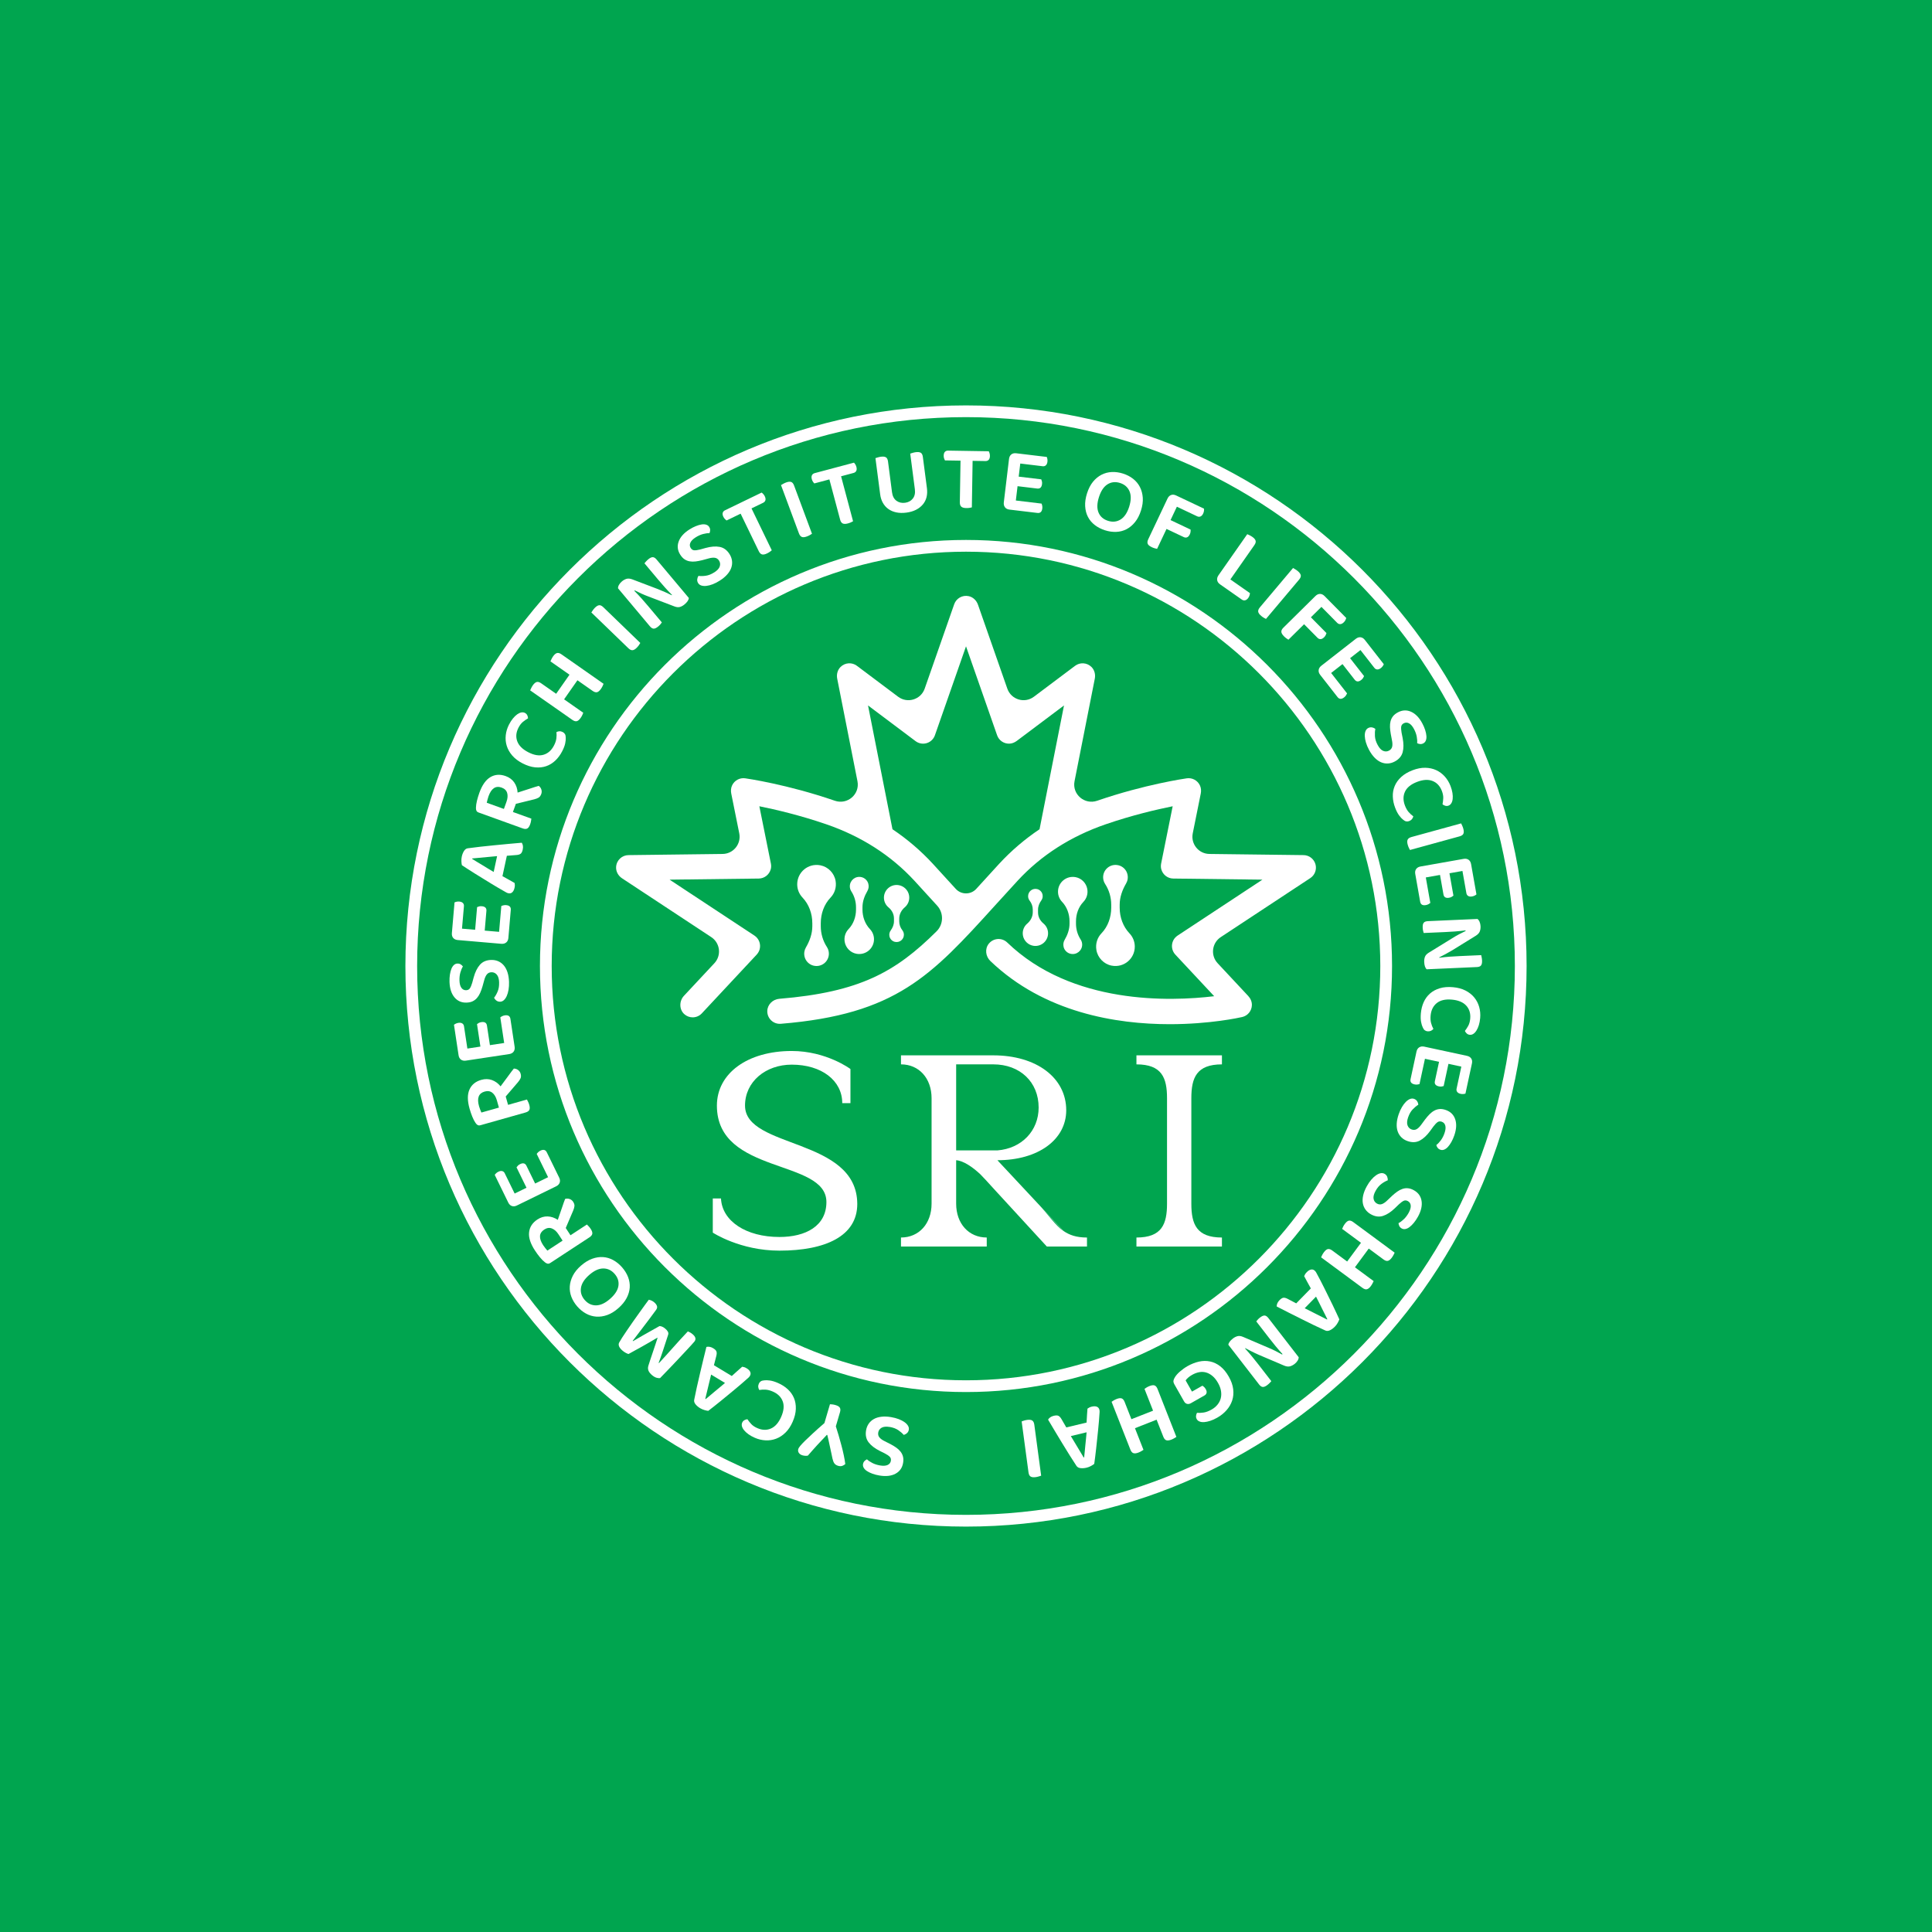 <?xml version="1.0" encoding="UTF-8"?>
<svg id="_图层_1" data-name="图层_1" xmlns="http://www.w3.org/2000/svg" version="1.1" viewBox="0 0 2000 2000">
  <!-- Generator: Adobe Illustrator 29.8.2, SVG Export Plug-In . SVG Version: 2.1.1 Build 3)  -->
  <defs>
    <style>
      .st0 {
        fill: #00a54f;
      }

      .st1 {
        fill: #fff;
      }
    </style>
  </defs>
  <rect class="st0" y="0" width="2000" height="2000"/>
  <g>
    <g>
      <path class="st1" d="M921.09,1477.21c-3.69-.61-6.53-.36-8.48.78-1.95,1.14-3.11,2.8-3.47,4.96-.32,1.95.08,3.63,1.23,5.05,1.16,1.41,3.01,2.74,5.56,3.98l5.78,2.92c2.29,1.19,4.34,2.43,6.13,3.71,1.8,1.27,3.28,2.68,4.46,4.21,1.18,1.52,2.02,3.23,2.48,5.1.48,1.87.51,4.02.1,6.44-.85,5.12-3.47,8.86-7.86,11.22-4.38,2.37-9.93,2.98-16.64,1.86-2.64-.44-5.06-1.06-7.26-1.87-2.19-.8-4.05-1.7-5.57-2.68-1.51-.99-2.64-2.1-3.39-3.34-.73-1.24-1-2.52-.78-3.84.21-1.27.7-2.31,1.46-3.13.76-.83,1.64-1.45,2.64-1.88,1.36,1.31,3.21,2.57,5.56,3.78,2.35,1.2,5.02,2.06,8.03,2.57,3.28.54,5.87.38,7.78-.5,1.91-.87,3.03-2.31,3.36-4.32.28-1.7-.08-3.07-1.1-4.13-1.02-1.06-2.72-2.24-5.12-3.5l-5.18-2.58c-5.21-2.61-9.09-5.59-11.65-8.95-2.56-3.36-3.44-7.47-2.62-12.33.43-2.59,1.33-4.88,2.7-6.88,1.37-2,3.14-3.61,5.34-4.85,2.18-1.23,4.79-2.04,7.81-2.39,3.02-.37,6.37-.24,10.07.39,2.91.49,5.55,1.18,7.91,2.09,2.37.92,4.37,1.95,6,3.13,1.62,1.16,2.82,2.41,3.6,3.73.79,1.33,1.06,2.68.83,4.05-.25,1.48-.88,2.67-1.91,3.58-1.02.92-2.15,1.51-3.39,1.8-1.36-1.64-3.23-3.26-5.61-4.89-2.39-1.62-5.33-2.72-8.81-3.31Z"/>
      <path class="st1" d="M826.42,1499.87c.19-.67.86-1.7,2-3.1,1.14-1.39,2.8-3.16,4.99-5.31,2.2-2.15,4.94-4.74,8.24-7.79,3.29-3.04,7.22-6.55,11.79-10.51l5.73-19.49c.56,0,1.37.06,2.42.17,1.05.11,2.15.33,3.28.67,2.36.69,3.88,1.61,4.54,2.76.67,1.15.72,2.69.15,4.64l-4.31,14.64c.95,2.84,1.93,5.99,2.92,9.43,1,3.45,1.96,6.91,2.89,10.4.94,3.47,1.74,6.88,2.44,10.21.7,3.33,1.21,6.33,1.54,8.99-.79.77-1.81,1.39-3.06,1.86-1.25.47-2.7.46-4.35-.03-1.74-.51-3.03-1.34-3.87-2.48-.84-1.14-1.51-2.84-2.02-5.12-.2-1.01-.55-2.67-1.04-4.99-.5-2.32-1.02-4.77-1.58-7.32-.55-2.57-1.08-5-1.58-7.29s-.87-3.87-1.13-4.72l-.46-.14c-1.8,1.93-3.52,3.76-5.18,5.51-1.65,1.74-3.28,3.47-4.87,5.18-1.6,1.71-3.16,3.46-4.73,5.26-1.56,1.8-3.18,3.65-4.86,5.56-.89.18-1.84.24-2.85.17-1.01-.07-1.95-.24-2.82-.5-1.64-.49-2.88-1.32-3.69-2.51-.83-1.19-1-2.58-.53-4.17Z"/>
      <path class="st1" d="M768.29,1472.77c.51-1.17,1.29-2.05,2.33-2.62,1.04-.57,2.06-.89,3.09-.97,1.1,1.64,2.41,3.29,3.93,4.95,1.52,1.66,3.67,3.09,6.41,4.28,5.01,2.18,9.7,2.3,14.08.36,4.38-1.94,7.91-5.99,10.58-12.12,2.71-6.23,3.23-11.59,1.52-16.07-1.7-4.47-5.12-7.84-10.28-10.07-2.7-1.18-5.2-1.83-7.51-1.96-2.31-.13-4.45,0-6.42.36-.6-.91-.96-1.93-1.08-3.05-.12-1.14.08-2.29.6-3.47.45-1.04,1.1-1.84,1.97-2.43.87-.58,2.05-.93,3.56-1.03,1.5-.23,3.47-.17,5.89.16,2.42.33,5.23,1.18,8.42,2.58,3.87,1.69,7.23,3.83,10.07,6.44,2.83,2.6,4.97,5.61,6.41,9.01,1.44,3.39,2.1,7.17,1.98,11.33-.11,4.15-1.21,8.61-3.28,13.37-1.99,4.57-4.46,8.29-7.42,11.17-2.94,2.9-6.16,5-9.63,6.32-3.47,1.33-7.1,1.9-10.91,1.73-3.8-.17-7.55-1.05-11.23-2.66-2.5-1.09-4.69-2.31-6.56-3.65s-3.37-2.71-4.51-4.12c-1.15-1.4-1.89-2.78-2.24-4.13-.34-1.35-.27-2.59.22-3.71Z"/>
      <path class="st1" d="M739.06,1413.29l18.5,11.15c1.84-1.71,3.77-3.45,5.78-5.23s3.68-3.25,5-4.39c.69.1,1.38.26,2.1.47s1.56.61,2.52,1.19c1.83,1.1,3.05,2.34,3.67,3.71.61,1.37.5,2.74-.32,4.12-.41.69-.9,1.28-1.46,1.79-.56.51-1.22,1.09-1.99,1.75-1.4,1.28-3.13,2.8-5.17,4.53-2.04,1.74-4.27,3.62-6.67,5.64-2.4,2.02-4.92,4.1-7.55,6.23-2.62,2.13-5.16,4.21-7.6,6.24-2.45,2.03-4.77,3.89-6.99,5.59-2.21,1.7-4.09,3.17-5.66,4.41-.91-.05-2.19-.3-3.85-.77-1.65-.47-3.19-1.13-4.61-1.98-1.93-1.16-3.51-2.5-4.75-4.03-1.24-1.52-1.7-3.07-1.38-4.63.72-3.69,1.6-7.89,2.63-12.61,1.03-4.72,2.15-9.58,3.35-14.58,1.19-5,2.37-9.89,3.49-14.68,1.14-4.79,2.19-9.07,3.16-12.86.91-.27,1.96-.31,3.18-.14,1.21.17,2.48.65,3.8,1.45,1.93,1.16,3.07,2.32,3.44,3.47.37,1.16.32,2.63-.13,4.42l-2.5,9.74ZM730.5,1448.35c1.34-1.07,2.81-2.29,4.4-3.64,1.6-1.35,3.27-2.76,5.03-4.24,1.76-1.47,3.54-2.94,5.34-4.42,1.8-1.49,3.55-2.96,5.24-4.43l-14.37-8.66-6.05,25.13.41.26Z"/>
      <path class="st1" d="M682.7,1372.75c.83,0,1.75.2,2.73.6.99.4,2.02,1.05,3.09,1.94,1.27,1.05,2.21,2.11,2.81,3.16.59,1.05.71,2.12.35,3.22-2.18,6.74-4.05,12.47-5.62,17.2-1.55,4.72-2.96,8.68-4.23,11.88l.37.3c2.94-3.2,5.61-6.12,8.03-8.78,2.41-2.66,4.76-5.27,7.02-7.84,2.27-2.57,4.6-5.15,6.99-7.77,2.37-2.61,4.99-5.42,7.83-8.42.62.24,1.38.61,2.24,1.07s1.72,1.06,2.59,1.79c3.3,2.73,3.91,5.34,1.86,7.8-.64.79-1.71,1.98-3.17,3.58-1.47,1.6-3.17,3.44-5.11,5.52s-4.08,4.37-6.44,6.88c-2.35,2.49-4.71,5.01-7.09,7.53-2.37,2.52-4.73,4.99-7.1,7.41-2.36,2.43-4.54,4.68-6.55,6.77-.78.18-1.92.09-3.42-.28-1.49-.38-3.09-1.27-4.78-2.67-1.85-1.54-3.12-3.1-3.78-4.69-.66-1.6-.7-3.33-.11-5.21.64-2.12,1.37-4.36,2.17-6.76.8-2.39,1.64-4.87,2.5-7.42.86-2.56,1.71-5.06,2.52-7.51.83-2.45,1.59-4.78,2.29-6.97l-.3-.26c-5.51,3.28-10.91,6.41-16.18,9.37-5.28,2.96-9.8,5.45-13.57,7.47-.82-.19-1.77-.59-2.87-1.19-1.11-.6-2.15-1.31-3.14-2.13-1.82-1.5-3.04-2.98-3.69-4.42-.64-1.45-.64-2.81,0-4.08.58-1.12,1.6-2.81,3.06-5.08,1.46-2.26,3.15-4.8,5.08-7.62,1.93-2.82,4-5.82,6.21-8.99,2.22-3.17,4.37-6.2,6.46-9.09,2.08-2.89,4-5.55,5.73-7.97,1.73-2.43,3.11-4.29,4.13-5.6.97.17,1.9.46,2.79.85.9.39,1.85,1.02,2.89,1.87,1.27,1.06,2.18,2.25,2.72,3.57s.26,2.73-.86,4.24c-2.39,3.3-4.76,6.5-7.1,9.61-2.33,3.11-4.55,6.03-6.66,8.77-2.1,2.74-4.04,5.29-5.82,7.64s-3.31,4.35-4.6,5.99l.37.31c2.7-1.66,6.22-3.7,10.58-6.14,4.35-2.44,9.95-5.59,16.78-9.45Z"/>
      <path class="st1" d="M601.45,1310.19c3.79-3.32,7.62-5.68,11.5-7.1s7.66-2,11.33-1.76c3.66.24,7.17,1.28,10.51,3.11,3.36,1.83,6.41,4.32,9.16,7.46,2.75,3.14,4.82,6.5,6.22,10.08,1.39,3.58,1.97,7.2,1.73,10.86-.25,3.67-1.33,7.32-3.25,10.96-1.93,3.65-4.79,7.13-8.57,10.45-3.78,3.32-7.59,5.67-11.44,7.04-3.85,1.38-7.63,1.94-11.35,1.68-3.72-.27-7.24-1.3-10.58-3.12-3.33-1.81-6.35-4.26-9.08-7.36-2.71-3.1-4.75-6.43-6.11-9.96-1.36-3.54-1.92-7.16-1.68-10.86.25-3.7,1.29-7.38,3.14-11.03,1.85-3.66,4.68-7.14,8.45-10.46ZM609.92,1319.85c-5.03,4.41-7.87,8.9-8.53,13.47-.66,4.57.65,8.72,3.93,12.46,3.28,3.75,7.21,5.59,11.78,5.53,4.57-.06,9.4-2.31,14.47-6.76,5.07-4.45,7.94-8.93,8.62-13.43.68-4.51-.64-8.65-3.96-12.44-3.28-3.74-7.22-5.59-11.82-5.56s-9.42,2.28-14.49,6.73Z"/>
      <path class="st1" d="M607.57,1267.61c.41.44.99,1.03,1.74,1.79.75.75,1.47,1.65,2.14,2.68,1.36,2.06,1.92,3.76,1.7,5.08-.21,1.33-1.22,2.58-3.01,3.75l-40.43,26.48c-1.04.68-1.99.93-2.88.73-.89-.18-1.82-.66-2.78-1.45-1.7-1.32-3.43-3.06-5.2-5.23-1.77-2.17-3.48-4.51-5.12-7.01-4.63-7.08-6.64-13.35-6.02-18.8.61-5.45,3.5-9.87,8.64-13.25,3.4-2.23,6.93-3.27,10.57-3.14,3.65.15,7.15,1.32,10.51,3.53,1.57-4.35,3.01-8.53,4.33-12.52,1.32-4,2.4-7.05,3.27-9.15,1.68-.47,3.26-.41,4.75.15,1.49.56,2.66,1.49,3.51,2.79,1.08,1.66,1.54,3.19,1.37,4.58s-.61,2.92-1.31,4.59l-7.69,18,4.92,7.52,17-11.13ZM578.09,1277.7c-1.99-3.04-4.27-5.05-6.83-6.03-2.56-.98-5.21-.58-7.94,1.22-5.42,3.55-5.75,8.95-1,16.2.71,1.07,1.43,2.07,2.19,2.98.76.92,1.46,1.77,2.11,2.56l15.78-10.34-4.31-6.58Z"/>
      <path class="st1" d="M579.37,1224.31c-.59,1.6-1.8,2.84-3.62,3.74l-40.68,19.88c-1.83.9-3.55,1.08-5.14.55-1.6-.53-2.86-1.73-3.78-3.61l-14-28.63c.34-.53.83-1.09,1.45-1.7.63-.61,1.4-1.14,2.32-1.58,1.49-.73,2.81-.94,3.97-.65,1.16.3,2.04,1.05,2.62,2.26l10.26,20.98,12.27-6-10.33-21.13c.34-.52.81-1.09,1.39-1.71.6-.61,1.35-1.15,2.26-1.6,3.13-1.53,5.34-.96,6.63,1.68l8.99,18.39,13.41-6.55-11.78-24.09c.34-.52.83-1.11,1.48-1.75s1.41-1.18,2.33-1.63c3.13-1.52,5.34-.94,6.66,1.75l12.8,26.18c.92,1.88,1.08,3.61.5,5.22Z"/>
      <path class="st1" d="M545.49,1138.22c.27.54.64,1.28,1.13,2.23.5.94.91,2.01,1.24,3.2.67,2.37.71,4.15.09,5.35-.61,1.2-1.93,2.09-4,2.67l-46.51,13.14c-1.19.34-2.18.28-2.97-.17-.79-.44-1.53-1.17-2.21-2.21-1.22-1.77-2.36-3.95-3.39-6.55-1.04-2.59-1.97-5.34-2.79-8.22-2.29-8.14-2.33-14.72-.11-19.75,2.23-5.01,6.31-8.37,12.23-10.04,3.91-1.11,7.59-1.05,11.02.18,3.44,1.23,6.43,3.4,8.97,6.52,2.81-3.69,5.43-7.23,7.88-10.65,2.46-3.42,4.41-6,5.87-7.75,1.74.06,3.24.59,4.48,1.57,1.26.98,2.09,2.22,2.51,3.71.54,1.91.51,3.5-.07,4.78-.58,1.28-1.46,2.61-2.62,4l-12.74,14.86,2.45,8.65,19.54-5.52ZM514.34,1139.01c-.99-3.5-2.56-6.11-4.7-7.81-2.15-1.7-4.79-2.11-7.94-1.22-6.23,1.76-8.17,6.81-5.81,15.16.35,1.23.74,2.4,1.19,3.49.45,1.1.86,2.13,1.25,3.07l18.16-5.12-2.15-7.57Z"/>
      <path class="st1" d="M531.65,1088.71c-1.05,1.35-2.57,2.17-4.58,2.48l-44.77,6.77c-2.02.3-3.7-.04-5.07-1.02-1.37-.99-2.21-2.51-2.52-4.57l-4.77-31.52c.49-.4,1.12-.8,1.9-1.18s1.67-.66,2.68-.82c1.64-.25,2.97-.06,3.99.58s1.62,1.61,1.82,2.93l3.49,23.1,13.49-2.04-3.52-23.27c.49-.39,1.1-.8,1.85-1.21.75-.41,1.62-.7,2.63-.84,3.44-.52,5.38.67,5.82,3.58l3.06,20.24,14.77-2.23-4.02-26.52c.49-.39,1.13-.81,1.93-1.22.81-.42,1.71-.71,2.71-.86,3.45-.52,5.39.71,5.84,3.67l4.35,28.82c.31,2.06-.06,3.77-1.09,5.12Z"/>
      <path class="st1" d="M516.7,1017.07c-.12-3.75-.94-6.47-2.43-8.16-1.5-1.7-3.35-2.51-5.54-2.44-1.98.06-3.56.8-4.71,2.2-1.16,1.4-2.1,3.47-2.81,6.23l-1.73,6.24c-.72,2.48-1.54,4.73-2.44,6.74-.9,2.02-1.98,3.75-3.25,5.21-1.27,1.46-2.77,2.6-4.51,3.44-1.74.83-3.84,1.28-6.31,1.37-5.19.17-9.37-1.68-12.55-5.51-3.17-3.83-4.87-9.15-5.08-15.94-.08-2.68.05-5.17.4-7.49.36-2.31.87-4.31,1.54-6,.67-1.68,1.54-3.01,2.6-3.98,1.06-.96,2.27-1.48,3.6-1.51,1.29-.05,2.41.23,3.36.82.95.59,1.74,1.32,2.36,2.21-1.02,1.59-1.89,3.65-2.61,6.19-.72,2.55-1.04,5.34-.94,8.39.1,3.32.77,5.83,2,7.53,1.24,1.71,2.87,2.52,4.9,2.46,1.71-.06,2.99-.68,3.83-1.89.84-1.2,1.66-3.11,2.43-5.7l1.51-5.59c1.54-5.61,3.7-10.01,6.49-13.17,2.8-3.17,6.65-4.83,11.57-4.99,2.62-.08,5.05.35,7.27,1.29,2.23.95,4.16,2.37,5.8,4.27,1.64,1.91,2.93,4.3,3.89,7.2.94,2.89,1.48,6.21,1.6,9.95.09,2.94-.07,5.67-.5,8.17s-1.05,4.67-1.88,6.49c-.83,1.82-1.82,3.25-2.96,4.27s-2.41,1.56-3.8,1.6c-1.49.05-2.8-.34-3.9-1.16-1.09-.82-1.9-1.82-2.42-2.97,1.34-1.65,2.57-3.8,3.69-6.46,1.12-2.67,1.62-5.76,1.51-9.29Z"/>
      <path class="st1" d="M524,975.67c-1.33,1.07-3.01,1.52-5.03,1.35l-45.12-3.89c-2.03-.17-3.58-.9-4.68-2.17-1.1-1.27-1.56-2.96-1.38-5.03l2.73-31.76c.57-.28,1.27-.5,2.12-.71.85-.19,1.79-.25,2.8-.16,1.65.14,2.9.63,3.74,1.49s1.2,1.94,1.09,3.28l-2.01,23.27,13.6,1.17,2.02-23.44c.56-.28,1.26-.52,2.08-.75.83-.22,1.74-.29,2.75-.2,3.47.29,5.08,1.92,4.82,4.84l-1.75,20.41,14.88,1.27,2.3-26.71c.56-.28,1.28-.52,2.15-.74.88-.22,1.82-.28,2.84-.2,3.47.3,5.07,1.94,4.81,4.93l-2.49,29.03c-.18,2.08-.94,3.66-2.26,4.72Z"/>
      <path class="st1" d="M524.69,885.89l-4.56,21.11c2.2,1.19,4.47,2.45,6.82,3.78,2.34,1.32,4.27,2.43,5.78,3.3.13.68.2,1.39.24,2.15.03.74-.07,1.67-.31,2.77-.46,2.09-1.23,3.65-2.33,4.67-1.09,1.03-2.43,1.37-4,1.03-.79-.17-1.51-.43-2.17-.8-.66-.36-1.43-.8-2.3-1.32-1.67-.91-3.65-2.04-5.96-3.42-2.3-1.38-4.79-2.87-7.49-4.49-2.69-1.62-5.46-3.33-8.33-5.13-2.87-1.8-5.67-3.52-8.37-5.17-2.71-1.66-5.23-3.25-7.55-4.79-2.32-1.54-4.32-2.85-6-3.93-.25-.87-.42-2.16-.51-3.89-.1-1.71.03-3.38.38-5.01.48-2.2,1.24-4.13,2.28-5.79,1.05-1.67,2.36-2.6,3.93-2.81,3.72-.51,7.98-1.05,12.79-1.6,4.8-.55,9.76-1.06,14.88-1.55,5.12-.49,10.12-.96,15.02-1.44,4.9-.48,9.29-.86,13.19-1.17.54.78.93,1.76,1.16,2.96.23,1.2.18,2.56-.15,4.08-.47,2.2-1.19,3.66-2.17,4.37-.98.72-2.38,1.16-4.23,1.31l-10.03.79ZM488.76,889.14c1.44.91,3.06,1.91,4.86,2.98,1.79,1.07,3.67,2.2,5.63,3.39,1.96,1.19,3.93,2.39,5.91,3.62,1.98,1.22,3.95,2.4,5.89,3.53l3.54-16.4-25.73,2.4-.1.48Z"/>
      <path class="st1" d="M550.07,847.49c-.1.6-.23,1.42-.38,2.48-.16,1.05-.44,2.15-.86,3.32-.83,2.31-1.84,3.79-3.03,4.4-1.19.62-2.8.58-4.81-.16l-45.47-16.41c-1.16-.41-1.93-1.04-2.31-1.85-.39-.83-.56-1.85-.51-3.09.04-2.15.39-4.58,1.05-7.31.67-2.71,1.51-5.48,2.53-8.31,2.87-7.95,6.67-13.32,11.4-16.11,4.74-2.79,10-3.14,15.79-1.05,3.83,1.38,6.78,3.58,8.86,6.57,2.08,3,3.25,6.5,3.5,10.52,4.42-1.37,8.63-2.72,12.61-4.07,3.99-1.35,7.08-2.31,9.28-2.89,1.38,1.07,2.29,2.37,2.73,3.9.45,1.52.4,3.02-.12,4.47-.68,1.87-1.62,3.14-2.84,3.84-1.22.71-2.7,1.27-4.46,1.72l-19.01,4.66-3.05,8.46,19.1,6.89ZM524.3,830c1.24-3.43,1.48-6.45.72-9.09-.75-2.63-2.67-4.5-5.74-5.61-6.1-2.2-10.62.78-13.56,8.94-.43,1.21-.79,2.38-1.06,3.54s-.53,2.23-.78,3.22l17.75,6.41,2.68-7.4Z"/>
      <path class="st1" d="M543.38,737.98c1.14.59,1.96,1.42,2.47,2.49.5,1.07.75,2.12.76,3.15-1.71.98-3.45,2.18-5.2,3.59s-3.32,3.46-4.69,6.11c-2.5,4.86-2.92,9.53-1.27,14.03,1.66,4.5,5.45,8.29,11.4,11.35,6.04,3.12,11.35,3.98,15.93,2.58,4.57-1.4,8.15-4.6,10.73-9.6,1.36-2.61,2.17-5.07,2.45-7.36.28-2.3.3-4.44.06-6.43.94-.54,1.98-.83,3.12-.88,1.15-.05,2.28.23,3.42.82,1,.51,1.77,1.23,2.29,2.13.53.91.8,2.12.8,3.62.13,1.51-.06,3.47-.54,5.87-.49,2.4-1.52,5.14-3.13,8.24-1.93,3.76-4.3,6.96-7.09,9.62-2.79,2.66-5.92,4.59-9.41,5.81-3.49,1.21-7.31,1.62-11.44,1.24-4.13-.39-8.51-1.78-13.13-4.16-4.42-2.28-7.98-4.99-10.67-8.12-2.69-3.14-4.57-6.47-5.67-10.02-1.09-3.55-1.43-7.21-1.01-11,.41-3.79,1.55-7.47,3.38-11.04,1.26-2.43,2.61-4.53,4.07-6.31,1.46-1.77,2.92-3.18,4.4-4.24,1.48-1.05,2.9-1.7,4.26-1.95s2.59-.1,3.69.46Z"/>
      <path class="st1" d="M602.84,740.16c-.44.96-1.02,1.95-1.72,2.96-1.41,2.02-2.78,3.17-4.09,3.46-1.31.29-2.82-.16-4.54-1.36l-43.68-30.57c.22-.5.58-1.27,1.07-2.29.49-1.03,1.04-1.98,1.65-2.86,1.32-1.88,2.64-3.03,3.95-3.46,1.3-.43,2.88,0,4.72,1.29l15.53,10.86,13.81-19.73-19.73-13.81c.21-.5.57-1.27,1.06-2.29.49-1.03,1.05-1.98,1.66-2.86,1.31-1.88,2.64-3.03,3.97-3.44,1.33-.41,2.92.03,4.76,1.32l43.55,30.48c-.21.58-.53,1.34-.98,2.3-.44.96-1.02,1.95-1.72,2.96-1.41,2.02-2.78,3.17-4.09,3.46-1.31.29-2.82-.17-4.54-1.36l-15.72-11.01-13.81,19.74,19.86,13.91c-.21.58-.53,1.34-.98,2.3Z"/>
      <path class="st1" d="M659.4,670.29c-1.71,1.77-3.25,2.7-4.61,2.8-1.36.1-2.79-.57-4.29-2.03l-38.34-37.04c.33-.5.81-1.2,1.44-2.13.62-.92,1.31-1.76,2.05-2.53,1.6-1.66,3.08-2.59,4.44-2.81,1.36-.21,2.85.47,4.46,2.03l38.28,36.99c-.29.54-.73,1.25-1.32,2.13-.6.88-1.3,1.74-2.12,2.59Z"/>
      <path class="st1" d="M681.34,648.55c-1.81,1.51-3.36,2.26-4.64,2.22-1.29-.04-2.6-.85-3.95-2.46l-32.97-39.3c-.06-1.15.28-2.36,1.03-3.65.74-1.28,1.74-2.46,3.02-3.52,1.51-1.27,3.11-2.15,4.76-2.64,1.66-.48,3.65-.29,5.97.56l26.64,10.13c2.5.98,4.99,2.04,7.48,3.16,2.48,1.14,4.72,2.18,6.73,3.15l.26-.32c-2.69-2.7-5.22-5.38-7.59-8.04-2.37-2.66-4.68-5.32-6.91-7.98l-14.03-16.73c.34-.42.86-1.04,1.56-1.83.7-.79,1.48-1.55,2.34-2.27,1.8-1.51,3.36-2.26,4.67-2.24,1.31.02,2.62.81,3.92,2.37l33.45,39.86c-.06,1.02-.46,2.09-1.23,3.23-.76,1.13-1.84,2.27-3.24,3.45-1.48,1.24-3.03,2.11-4.68,2.61-1.64.5-3.59.31-5.88-.58l-26.69-10.19c-2.43-.9-4.91-1.93-7.45-3.07-2.54-1.16-4.8-2.26-6.8-3.31l-.44.48c2.51,2.5,5.01,5.15,7.51,7.95,2.49,2.81,4.8,5.48,6.94,8.02l14.03,16.73c-.3.47-.79,1.1-1.45,1.9-.66.8-1.44,1.58-2.34,2.33Z"/>
      <path class="st1" d="M739.31,592.6c3.16-2.02,5.09-4.1,5.78-6.25.69-2.15.44-4.15-.73-6-1.06-1.68-2.49-2.65-4.3-2.93-1.8-.28-4.06-.03-6.79.76l-6.25,1.7c-2.51.64-4.86,1.09-7.04,1.35-2.19.25-4.24.2-6.13-.15-1.91-.34-3.66-1.05-5.26-2.13-1.6-1.07-3.06-2.64-4.39-4.72-2.79-4.38-3.35-8.91-1.66-13.59,1.68-4.69,5.38-8.86,11.12-12.51,2.26-1.44,4.47-2.59,6.64-3.47,2.17-.88,4.15-1.46,5.94-1.74,1.79-.28,3.37-.21,4.76.21,1.38.42,2.43,1.2,3.14,2.33.69,1.08,1.03,2.19,1.01,3.31s-.25,2.17-.7,3.15c-1.89-.06-4.11.24-6.66.91-2.56.68-5.12,1.83-7.69,3.47-2.81,1.78-4.62,3.64-5.45,5.56s-.71,3.75.39,5.46c.93,1.45,2.12,2.23,3.58,2.34,1.47.11,3.52-.16,6.14-.82l5.58-1.56c5.61-1.54,10.5-1.93,14.64-1.14,4.15.78,7.55,3.25,10.19,7.41,1.41,2.21,2.27,4.52,2.59,6.91.32,2.4.08,4.79-.72,7.17-.8,2.38-2.2,4.72-4.2,7-2.01,2.29-4.58,4.45-7.75,6.45-2.48,1.59-4.91,2.83-7.28,3.74-2.37.91-4.56,1.47-6.55,1.69-1.99.22-3.71.1-5.18-.37-1.47-.46-2.58-1.27-3.33-2.45-.8-1.27-1.13-2.58-.98-3.94.15-1.37.59-2.57,1.32-3.6,2.1.31,4.58.27,7.44-.13,2.86-.39,5.78-1.53,8.75-3.43Z"/>
      <path class="st1" d="M790.11,511.4c.61.65,1.15,1.44,1.59,2.36.77,1.59.99,2.95.65,4.1-.34,1.15-1.14,2.03-2.39,2.63l-12,5.8,20.98,43.37c-.37.35-1,.85-1.91,1.5-.91.64-1.89,1.22-2.95,1.73-2.16,1.05-3.91,1.39-5.25,1.03-1.34-.37-2.46-1.49-3.36-3.36l-18.78-38.81-14.52,7.03c-.52-.35-1.11-.83-1.74-1.49-.64-.64-1.18-1.42-1.62-2.34-.77-1.59-.98-2.95-.65-4.1.34-1.15,1.14-2.02,2.39-2.62l37.87-18.32c.52.34,1.09.84,1.71,1.49Z"/>
      <path class="st1" d="M835.42,555.3c-2.31.86-4.1,1.05-5.36.54-1.27-.5-2.27-1.72-3-3.69l-18.56-49.98c.51-.3,1.26-.73,2.22-1.29.96-.56,1.94-1.02,2.95-1.39,2.15-.81,3.9-1.01,5.21-.61,1.32.39,2.37,1.64,3.15,3.75l18.54,49.9c-.5.36-1.2.8-2.12,1.34-.91.54-1.92,1.02-3.03,1.42Z"/>
      <path class="st1" d="M885.42,480.72c.48.76.85,1.63,1.12,2.61.45,1.71.4,3.09-.15,4.15-.54,1.06-1.49,1.77-2.83,2.13l-12.88,3.44,12.42,46.55c-.42.28-1.15.64-2.15,1.11s-2.09.85-3.23,1.16c-2.33.62-4.11.62-5.35.02-1.25-.61-2.14-1.93-2.67-3.94l-11.12-41.66-15.59,4.16c-.45-.43-.93-1.03-1.43-1.78s-.89-1.61-1.16-2.6c-.46-1.71-.41-3.09.14-4.14.55-1.06,1.49-1.77,2.84-2.14l40.65-10.84c.45.43.92,1.04,1.39,1.79Z"/>
      <path class="st1" d="M938.23,530.67c-3.82.5-7.31.41-10.44-.26-3.14-.67-5.87-1.84-8.19-3.51-2.33-1.67-4.21-3.79-5.65-6.35-1.44-2.56-2.38-5.52-2.81-8.86l-4.88-37.43c.51-.17,1.32-.42,2.41-.75,1.09-.33,2.16-.57,3.23-.71,2.28-.3,4.01-.1,5.18.58,1.16.69,1.9,2.15,2.19,4.37l4.14,31.85c.52,3.98,2.04,6.9,4.55,8.76,2.51,1.85,5.49,2.56,8.94,2.11,3.39-.44,6.07-1.88,8.02-4.32,1.94-2.45,2.66-5.66,2.15-9.63l-4.81-36.94c.57-.18,1.38-.44,2.45-.76,1.06-.33,2.13-.57,3.19-.71,2.34-.3,4.09-.11,5.25.57,1.17.69,1.9,2.15,2.19,4.37l4.22,32.33c.43,3.34.29,6.44-.41,9.28-.72,2.85-2,5.38-3.87,7.59-1.87,2.22-4.23,4.05-7.06,5.5-2.83,1.45-6.16,2.42-9.98,2.92Z"/>
      <path class="st1" d="M1024.4,469.26c.25.86.37,1.8.35,2.81-.03,1.76-.45,3.08-1.27,3.95s-1.93,1.29-3.31,1.27l-13.33-.22-.78,48.17c-.49.15-1.28.31-2.38.49-1.1.17-2.24.24-3.41.22-2.41-.04-4.13-.52-5.16-1.45-1.03-.93-1.52-2.43-1.49-4.52l.71-43.11-16.14-.26c-.31-.54-.61-1.25-.89-2.11-.28-.86-.41-1.8-.39-2.81.03-1.77.45-3.09,1.27-3.95.82-.87,1.92-1.3,3.31-1.27l42.07.68c.31.54.6,1.25.85,2.11Z"/>
      <path class="st1" d="M1040.32,525.08c-1.03-1.37-1.41-3.05-1.17-5.08l5.39-44.96c.25-2.02,1.03-3.56,2.34-4.61s3.01-1.46,5.08-1.21l31.64,3.8c.26.57.47,1.28.63,2.14.17.86.19,1.8.07,2.81-.2,1.64-.74,2.88-1.61,3.69-.88.82-1.99,1.14-3.32.98l-23.19-2.79-1.63,13.56,23.36,2.8c.26.57.49,1.27.68,2.11.2.83.24,1.75.12,2.76-.41,3.46-2.09,5.01-5.01,4.66l-20.33-2.44-1.78,14.82,26.63,3.2c.26.57.48,1.29.67,2.18.18.88.22,1.83.1,2.84-.41,3.46-2.11,5.01-5.09,4.65l-28.94-3.47c-2.07-.25-3.62-1.05-4.64-2.41Z"/>
      <path class="st1" d="M1181.16,528.46c-1.53,4.79-3.59,8.8-6.19,12.02-2.6,3.22-5.53,5.67-8.79,7.35-3.26,1.69-6.8,2.61-10.62,2.77-3.81.17-7.71-.39-11.69-1.66-3.98-1.27-7.49-3.07-10.53-5.42-3.05-2.35-5.42-5.15-7.1-8.42-1.69-3.26-2.65-6.95-2.88-11.07-.24-4.12.41-8.57,1.94-13.37,1.53-4.79,3.58-8.77,6.16-11.94,2.59-3.16,5.54-5.59,8.86-7.29,3.32-1.7,6.88-2.62,10.67-2.8,3.79-.17,7.65.38,11.57,1.62,3.93,1.26,7.39,3.04,10.39,5.38,2.99,2.33,5.34,5.14,7.04,8.43,1.71,3.3,2.7,6.99,3.01,11.07.3,4.08-.31,8.52-1.84,13.31ZM1168.92,524.56c2.03-6.38,2.15-11.69.36-15.94-1.8-4.24-5.06-7.13-9.8-8.64-4.75-1.51-9.06-1.05-12.94,1.36-3.89,2.41-6.86,6.83-8.91,13.26-2.04,6.43-2.19,11.74-.45,15.95,1.75,4.22,5.02,7.08,9.82,8.61,4.74,1.51,9.07,1.06,12.98-1.34,3.91-2.4,6.89-6.82,8.95-13.25Z"/>
      <path class="st1" d="M1246.4,526.56c.06.62.05,1.38-.06,2.28-.1.91-.37,1.82-.81,2.73-.75,1.6-1.69,2.62-2.79,3.08-1.1.45-2.26.39-3.47-.18l-20.97-9.93-6.56,13.86,20.75,9.83c.06.62.05,1.38-.05,2.25-.08.88-.35,1.78-.78,2.7-.76,1.6-1.69,2.61-2.78,3.04s-2.25.36-3.45-.22l-17.86-8.45-9.75,20.62c-.61-.11-1.41-.3-2.44-.58-1.03-.28-2.07-.67-3.14-1.17-2.23-1.05-3.6-2.21-4.13-3.47-.52-1.27-.35-2.83.55-4.72l19.96-42.16c.87-1.84,2.1-3.05,3.68-3.64,1.59-.59,3.32-.43,5.21.47l28.88,13.67Z"/>
      <path class="st1" d="M1260.01,600.56c-.26-1.69.19-3.36,1.36-5.03l29.79-42.55c.5.21,1.27.57,2.29,1.06,1.03.49,1.98,1.05,2.86,1.66,1.88,1.31,3.03,2.63,3.46,3.94.43,1.3,0,2.88-1.29,4.72l-24.81,35.46,20.26,14.18c0,.58-.14,1.32-.39,2.23s-.66,1.78-1.24,2.61c-.98,1.4-2.07,2.26-3.26,2.57-1.2.3-2.37.06-3.51-.73l-22.56-15.79c-1.71-1.2-2.7-2.64-2.95-4.32Z"/>
      <path class="st1" d="M1305.59,637.59c-1.88-1.59-2.92-3.05-3.12-4.4-.18-1.36.39-2.82,1.73-4.43l34.35-40.76c.52.29,1.26.72,2.22,1.28.96.57,1.85,1.19,2.67,1.89,1.76,1.48,2.8,2.89,3.1,4.24.3,1.34-.27,2.87-1.71,4.59l-34.29,40.71c-.56-.26-1.29-.65-2.21-1.18-.92-.53-1.83-1.17-2.73-1.93Z"/>
      <path class="st1" d="M1393.65,639.75c-.16.61-.43,1.32-.83,2.13-.4.82-.96,1.58-1.69,2.29-1.26,1.24-2.48,1.89-3.68,1.93-1.19.06-2.26-.4-3.2-1.35l-16.31-16.51-10.91,10.78,16.14,16.34c-.16.61-.43,1.3-.81,2.09-.39.8-.94,1.55-1.66,2.26-1.27,1.24-2.48,1.88-3.65,1.91-1.17.04-2.24-.43-3.17-1.38l-13.89-14.04-16.22,16.02c-.53-.3-1.23-.76-2.09-1.38-.87-.61-1.71-1.34-2.54-2.17-1.73-1.75-2.63-3.31-2.7-4.67-.06-1.37.64-2.79,2.13-4.25l33.18-32.78c1.45-1.43,3.02-2.15,4.69-2.16,1.69,0,3.26.73,4.73,2.22l22.46,22.72Z"/>
      <path class="st1" d="M1365.07,693.58c.24-1.69,1.16-3.15,2.77-4.41l35.69-27.87c1.6-1.26,3.25-1.79,4.92-1.6,1.67.19,3.15,1.11,4.44,2.75l19.62,25.13c-.22.58-.58,1.23-1.07,1.95-.49.72-1.13,1.39-1.93,2.03-1.3,1.02-2.56,1.5-3.75,1.45-1.2-.05-2.21-.61-3.03-1.66l-14.37-18.41-10.76,8.4,14.48,18.54c-.23.58-.57,1.23-1.02,1.96-.45.72-1.08,1.4-1.88,2.03-2.74,2.15-5.01,2.05-6.83-.27l-12.6-16.13-11.77,9.19,16.51,21.14c-.23.58-.59,1.26-1.08,2.01-.5.76-1.14,1.46-1.94,2.08-2.74,2.15-5.03,2.04-6.88-.33l-17.94-22.97c-1.28-1.64-1.81-3.31-1.56-5Z"/>
      <path class="st1" d="M1426.09,771.07c1.77,3.31,3.69,5.39,5.79,6.24,2.09.85,4.11.76,6.04-.28,1.75-.94,2.83-2.28,3.25-4.06.41-1.77.34-4.04-.25-6.83l-1.21-6.36c-.45-2.55-.72-4.93-.81-7.13-.08-2.2.12-4.24.61-6.11.5-1.86,1.33-3.56,2.52-5.08,1.19-1.51,2.88-2.85,5.05-4.02,4.57-2.45,9.14-2.65,13.69-.62,4.55,2.04,8.42,6.05,11.62,12.05,1.26,2.36,2.25,4.66,2.95,6.88.71,2.24,1.14,4.25,1.27,6.06.15,1.8-.05,3.37-.57,4.72-.53,1.34-1.38,2.33-2.56,2.96-1.14.61-2.26.85-3.37.75-1.12-.1-2.15-.41-3.1-.94.21-1.88.08-4.12-.4-6.71-.48-2.59-1.43-5.24-2.87-7.93-1.57-2.93-3.27-4.89-5.13-5.86-1.86-.98-3.69-.99-5.48-.04-1.51.81-2.37,1.94-2.6,3.39-.22,1.46-.1,3.52.35,6.19l1.13,5.68c1.11,5.72,1.12,10.62.02,14.69-1.1,4.07-3.81,7.27-8.16,9.59-2.31,1.24-4.68,1.93-7.1,2.06-2.41.14-4.78-.28-7.09-1.26-2.32-.98-4.54-2.56-6.67-4.73-2.13-2.16-4.08-4.9-5.84-8.2-1.39-2.6-2.45-5.12-3.17-7.55-.72-2.43-1.12-4.65-1.18-6.65-.07-2,.18-3.71.75-5.13.58-1.43,1.48-2.48,2.7-3.14,1.32-.71,2.66-.93,4.01-.68,1.35.25,2.51.78,3.49,1.6-.48,2.07-.62,4.55-.45,7.43.17,2.88,1.09,5.89,2.76,8.99Z"/>
      <path class="st1" d="M1499.64,833.94c-1.2.46-2.37.52-3.5.18-1.14-.34-2.09-.85-2.86-1.53.4-1.93.66-4.02.77-6.27s-.37-4.78-1.44-7.57c-1.96-5.1-5.17-8.53-9.63-10.29-4.46-1.76-9.81-1.44-16.06.96-6.34,2.43-10.51,5.83-12.51,10.18-2.01,4.35-2,9.15.02,14.4,1.05,2.74,2.35,4.99,3.87,6.73,1.53,1.73,3.12,3.17,4.76,4.32-.23,1.06-.7,2.04-1.42,2.92s-1.69,1.55-2.89,2.01c-1.05.4-2.08.5-3.11.29s-2.11-.82-3.24-1.82c-1.21-.91-2.55-2.35-4.02-4.31s-2.82-4.57-4.07-7.81c-1.52-3.95-2.34-7.85-2.47-11.7-.14-3.85.5-7.47,1.93-10.88,1.41-3.41,3.64-6.54,6.68-9.36,3.04-2.83,6.99-5.18,11.83-7.04,4.65-1.78,9.04-2.63,13.16-2.56,4.13.08,7.88.89,11.26,2.44,3.37,1.54,6.33,3.73,8.88,6.56,2.55,2.83,4.55,6.12,5.99,9.87.97,2.55,1.64,4.96,2,7.23.36,2.27.43,4.3.23,6.1-.19,1.8-.65,3.29-1.38,4.49-.72,1.19-1.65,2.01-2.8,2.45Z"/>
      <path class="st1" d="M1457.28,874.55c-.66-2.37-.68-4.17-.07-5.39.61-1.23,1.93-2.12,3.93-2.67l51.41-14.13c.26.54.62,1.31,1.1,2.32.47,1.01.84,2.04,1.13,3.06.61,2.22.66,3.97.16,5.25-.51,1.27-1.85,2.21-4.02,2.81l-51.33,14.11c-.31-.52-.7-1.27-1.16-2.23-.45-.95-.83-2-1.15-3.14Z"/>
      <path class="st1" d="M1466.02,899.58c1.01-1.38,2.51-2.24,4.52-2.59l44.59-7.89c2.01-.36,3.7-.06,5.09.89,1.39.95,2.27,2.46,2.64,4.51l5.56,31.39c-.48.41-1.09.82-1.86,1.23-.77.4-1.66.7-2.66.88-1.64.28-2.97.13-4-.48-1.04-.61-1.67-1.57-1.9-2.89l-4.08-23.01-13.44,2.38,4.11,23.16c-.48.41-1.08.83-1.82,1.26-.73.43-1.6.73-2.6.92-3.43.61-5.4-.54-5.91-3.45l-3.57-20.16-14.7,2.6,4.67,26.41c-.47.4-1.1.83-1.89,1.27-.8.43-1.7.74-2.7.93-3.43.61-5.4-.57-5.92-3.52l-5.08-28.7c-.37-2.05-.05-3.77.96-5.14Z"/>
      <path class="st1" d="M1472.77,960.23c-.11-2.35.25-4.02,1.06-5.02.81-1,2.26-1.55,4.35-1.64l51.25-2.27c.94.65,1.7,1.67,2.26,3.03s.9,2.88.97,4.54c.08,1.98-.18,3.77-.81,5.38-.63,1.6-1.98,3.07-4.07,4.4l-24.25,14.98c-2.3,1.38-4.65,2.72-7.06,4.01s-4.6,2.43-6.6,3.43l.1.4c3.79-.5,7.45-.87,11-1.14,3.55-.27,7.07-.48,10.54-.62l21.82-.97c.13.53.3,1.31.5,2.35.21,1.04.34,2.12.39,3.24.11,2.36-.25,4.04-1.06,5.08-.81,1.03-2.23,1.59-4.26,1.67l-51.98,2.31c-.78-.66-1.38-1.64-1.82-2.93s-.7-2.85-.77-4.67c-.09-1.93.17-3.69.77-5.3.6-1.61,1.93-3.05,4.02-4.32l24.33-14.99c2.19-1.38,4.51-2.73,6.98-4.04,2.46-1.32,4.71-2.45,6.76-3.39l-.1-.64c-3.52.48-7.15.85-10.88,1.13-3.74.28-7.27.48-10.59.63l-21.82.96c-.18-.52-.39-1.29-.62-2.3-.23-1.01-.38-2.1-.42-3.28Z"/>
      <path class="st1" d="M1521.59,1071.23c-1.28-.11-2.36-.58-3.23-1.38-.87-.81-1.5-1.68-1.9-2.63,1.21-1.56,2.37-3.32,3.46-5.29,1.09-1.97,1.77-4.46,2.04-7.43.49-5.45-.88-9.93-4.12-13.48-3.23-3.54-8.18-5.61-14.84-6.21-6.77-.61-12.01.61-15.72,3.63-3.71,3.03-5.81,7.34-6.32,12.93-.27,2.93-.09,5.52.51,7.75.61,2.24,1.39,4.23,2.37,5.98-.67.85-1.51,1.52-2.55,1.99-1.05.47-2.2.65-3.47.53-1.13-.1-2.1-.47-2.92-1.11-.83-.63-1.53-1.65-2.11-3.04-.69-1.36-1.26-3.24-1.71-5.64-.45-2.41-.52-5.34-.22-8.81.39-4.21,1.36-8.08,2.93-11.59,1.58-3.51,3.76-6.49,6.53-8.93s6.14-4.25,10.12-5.45c3.98-1.21,8.55-1.58,13.72-1.11,4.96.44,9.28,1.6,12.95,3.49,3.67,1.89,6.68,4.27,9.03,7.14,2.35,2.87,4.04,6.14,5.09,9.81,1.05,3.67,1.38,7.5,1.03,11.5-.25,2.72-.71,5.18-1.38,7.37-.69,2.2-1.51,4.06-2.48,5.58-.97,1.53-2.04,2.67-3.21,3.43-1.17.75-2.37,1.07-3.59.96Z"/>
      <path class="st1" d="M1469.21,1084.17c1.45-.89,3.17-1.12,5.16-.69l44.27,9.54c1.99.43,3.45,1.35,4.37,2.75.94,1.4,1.17,3.13.73,5.17l-6.72,31.16c-.59.2-1.32.35-2.18.43-.87.09-1.81.03-2.8-.19-1.62-.35-2.8-1-3.52-1.95-.73-.94-.95-2.08-.67-3.38l4.92-22.84-13.34-2.88-4.96,23c-.6.2-1.31.36-2.15.48-.85.12-1.77.07-2.77-.14-3.4-.73-4.79-2.54-4.17-5.42l4.32-20.01-14.59-3.15-5.66,26.22c-.59.2-1.34.35-2.24.46s-1.84.06-2.84-.16c-3.4-.73-4.79-2.57-4.15-5.5l6.14-28.49c.44-2.04,1.39-3.5,2.84-4.4Z"/>
      <path class="st1" d="M1457.72,1156.52c-1.22,3.54-1.43,6.36-.63,8.48.8,2.12,2.23,3.54,4.31,4.25,1.87.64,3.59.52,5.18-.38s3.2-2.51,4.85-4.82l3.84-5.22c1.57-2.07,3.13-3.88,4.68-5.44,1.55-1.56,3.18-2.8,4.89-3.7,1.71-.92,3.51-1.45,5.44-1.61,1.93-.16,4.05.17,6.38.97,4.9,1.7,8.16,4.9,9.76,9.62,1.6,4.71,1.28,10.29-.94,16.71-.87,2.53-1.89,4.81-3.04,6.85-1.16,2.04-2.35,3.72-3.57,5.05-1.23,1.33-2.51,2.26-3.85,2.8-1.35.52-2.65.57-3.91.13-1.21-.41-2.16-1.07-2.85-1.95-.68-.89-1.16-1.86-1.41-2.92,1.51-1.12,3.06-2.73,4.65-4.85,1.58-2.12,2.87-4.62,3.86-7.5,1.08-3.14,1.36-5.72.81-7.76-.54-2.03-1.78-3.37-3.7-4.03-1.61-.56-3.03-.43-4.25.39-1.22.83-2.66,2.32-4.3,4.46l-3.4,4.68c-3.44,4.7-7.02,8.04-10.76,10.01-3.74,1.96-7.93,2.15-12.59.53-2.48-.85-4.59-2.12-6.33-3.8-1.74-1.68-3.04-3.7-3.9-6.06-.85-2.37-1.21-5.07-1.07-8.1.15-3.03.83-6.33,2.05-9.86.96-2.79,2.09-5.27,3.38-7.45,1.29-2.19,2.65-3.99,4.07-5.39,1.42-1.41,2.84-2.39,4.28-2.94s2.81-.6,4.13-.15c1.42.49,2.49,1.31,3.23,2.48.73,1.16,1.14,2.37,1.2,3.64-1.83,1.06-3.75,2.64-5.75,4.73-1.99,2.08-3.57,4.79-4.72,8.14Z"/>
      <path class="st1" d="M1424.02,1232.77c-1.82,3.27-2.51,6.02-2.1,8.24.42,2.23,1.6,3.87,3.51,4.93,1.73.96,3.46,1.14,5.18.52,1.71-.61,3.58-1.92,5.61-3.91l4.68-4.47c1.9-1.76,3.75-3.27,5.56-4.54,1.8-1.27,3.62-2.21,5.45-2.81,1.83-.61,3.71-.83,5.63-.64,1.93.17,3.96.86,6.11,2.05,4.54,2.51,7.2,6.23,7.96,11.16.76,4.91-.5,10.35-3.8,16.3-1.29,2.34-2.69,4.41-4.18,6.22-1.49,1.81-2.95,3.26-4.39,4.36-1.43,1.1-2.86,1.8-4.27,2.08-1.41.28-2.7.11-3.88-.54-1.12-.62-1.94-1.43-2.47-2.42-.52-1-.82-2.04-.89-3.12,1.69-.83,3.49-2.16,5.41-3.97,1.93-1.82,3.63-4.05,5.11-6.72,1.6-2.91,2.32-5.41,2.14-7.5-.19-2.09-1.17-3.63-2.95-4.61-1.5-.83-2.92-.94-4.26-.35-1.35.61-3.02,1.82-5.01,3.66l-4.16,4.02c-4.2,4.04-8.31,6.7-12.33,7.99-4.02,1.29-8.18.74-12.49-1.64-2.3-1.27-4.15-2.89-5.58-4.84-1.43-1.95-2.36-4.16-2.8-6.64-.43-2.48-.31-5.2.35-8.16.67-2.97,1.91-6.1,3.72-9.37,1.43-2.58,2.97-4.83,4.62-6.77,1.65-1.93,3.3-3.47,4.94-4.6,1.64-1.15,3.22-1.86,4.72-2.15,1.51-.29,2.88-.11,4.1.57,1.3.72,2.22,1.72,2.74,2.99.52,1.27.72,2.54.56,3.8-2,.72-4.15,1.94-6.48,3.66-2.32,1.71-4.34,4.11-6.05,7.21Z"/>
      <path class="st1" d="M1390.38,1269.89c.47-.95,1.06-1.93,1.8-2.92,1.47-1.98,2.86-3.1,4.18-3.36,1.32-.26,2.81.24,4.49,1.48l42.89,31.67c-.24.5-.61,1.25-1.13,2.26s-1.09,1.95-1.73,2.81c-1.37,1.85-2.7,2.97-4.02,3.36-1.32.39-2.89-.08-4.69-1.42l-15.24-11.26-14.31,19.38,19.38,14.31c-.23.5-.61,1.25-1.13,2.26-.51,1.02-1.09,1.95-1.72,2.81-1.37,1.85-2.72,2.96-4.06,3.34-1.35.38-2.92-.11-4.73-1.44l-42.75-31.58c.22-.57.57-1.33,1.04-2.28.47-.94,1.07-1.92,1.8-2.91,1.47-1.98,2.86-3.1,4.18-3.36s2.81.23,4.5,1.48l15.44,11.39,14.31-19.37-19.51-14.41c.22-.57.57-1.33,1.04-2.27Z"/>
      <path class="st1" d="M1341.87,1349.21l15.11-15.44c-1.24-2.18-2.49-4.46-3.77-6.83-1.27-2.37-2.32-4.33-3.14-5.88.26-.64.58-1.29.94-1.93.38-.65.95-1.38,1.74-2.18,1.49-1.53,2.98-2.44,4.46-2.71,1.47-.28,2.78.14,3.92,1.26.58.56,1.05,1.17,1.41,1.83s.79,1.44,1.25,2.34c.94,1.66,2.01,3.68,3.23,6.07,1.22,2.39,2.53,4.99,3.94,7.79,1.41,2.81,2.86,5.73,4.33,8.78,1.48,3.05,2.92,6,4.34,8.84,1.41,2.84,2.69,5.54,3.83,8.08,1.15,2.54,2.15,4.72,3,6.53-.26.87-.8,2.06-1.63,3.57-.83,1.5-1.83,2.85-3,4.03-1.57,1.61-3.24,2.84-5.01,3.69-1.77.85-3.38.94-4.82.28-3.43-1.55-7.32-3.37-11.68-5.45-4.35-2.09-8.83-4.3-13.41-6.61-4.59-2.32-9.08-4.57-13.48-6.77-4.4-2.21-8.33-4.22-11.8-6.03-.05-.94.15-1.99.6-3.13.44-1.15,1.2-2.27,2.28-3.38,1.58-1.6,2.97-2.45,4.18-2.54,1.21-.09,2.63.29,4.27,1.15l8.9,4.67ZM1374.03,1365.6c-.74-1.54-1.59-3.25-2.53-5.11-.94-1.87-1.93-3.82-2.96-5.88s-2.05-4.13-3.08-6.22c-1.03-2.09-2.06-4.13-3.11-6.12l-11.73,12,23.07,11.67.34-.35Z"/>
      <path class="st1" d="M1304.44,1363.87c1.86-1.44,3.44-2.12,4.72-2.03,1.28.08,2.57.95,3.85,2.6l31.4,40.57c0,1.15-.39,2.35-1.17,3.6-.79,1.26-1.84,2.39-3.15,3.4-1.57,1.22-3.19,2.03-4.87,2.45-1.67.41-3.65.15-5.93-.79l-26.22-11.18c-2.46-1.07-4.9-2.23-7.34-3.46-2.44-1.23-4.64-2.37-6.61-3.42l-.27.31c2.58,2.81,5,5.59,7.26,8.34,2.26,2.75,4.46,5.5,6.59,8.25l13.37,17.27c-.36.41-.9,1-1.62,1.77-.73.76-1.54,1.49-2.43,2.18-1.86,1.44-3.45,2.12-4.76,2.05-1.3-.07-2.58-.92-3.82-2.52l-31.85-41.15c.09-1.02.54-2.08,1.36-3.17.81-1.1,1.93-2.21,3.36-3.32,1.52-1.18,3.12-1.99,4.78-2.43,1.66-.44,3.61-.17,5.85.81l26.27,11.25c2.38.99,4.83,2.11,7.32,3.36,2.49,1.26,4.71,2.44,6.66,3.57l.46-.45c-2.41-2.6-4.81-5.35-7.19-8.25-2.37-2.9-4.58-5.66-6.61-8.28l-13.37-17.27c.32-.46.83-1.07,1.52-1.84s1.49-1.51,2.43-2.24Z"/>
      <path class="st1" d="M1215.71,1433.02c-.8-1.39-1.11-2.63-.95-3.7.16-1.08.7-2.34,1.6-3.78.51-.83,1.19-1.75,2.05-2.73s1.88-1.97,3.06-2.98,2.42-2,3.72-2.95c1.31-.95,2.66-1.83,4.05-2.62,3.96-2.25,7.91-3.81,11.87-4.71,3.95-.89,7.8-.95,11.53-.17,3.73.77,7.25,2.44,10.55,5,3.3,2.56,6.27,6.16,8.91,10.82,2.48,4.37,3.99,8.66,4.49,12.87.51,4.2.16,8.12-1.06,11.77-1.22,3.65-3.16,6.99-5.82,10-2.65,3.02-5.87,5.6-9.63,7.74-2.51,1.43-4.91,2.51-7.21,3.26-2.28.74-4.35,1.18-6.22,1.32-1.87.13-3.47-.06-4.81-.6-1.35-.52-2.33-1.33-2.93-2.39-.63-1.12-.89-2.27-.76-3.45.13-1.18.46-2.24.98-3.15,2,.17,4.27.06,6.8-.3,2.53-.36,5.32-1.4,8.34-3.12,2.47-1.4,4.5-3.1,6.11-5.09,1.61-2,2.72-4.16,3.33-6.51.61-2.35.7-4.88.27-7.58-.43-2.71-1.46-5.49-3.07-8.32-1.74-3.07-3.67-5.49-5.78-7.24-2.11-1.76-4.32-2.97-6.63-3.63-2.31-.65-4.69-.75-7.13-.28-2.45.47-4.88,1.38-7.3,2.76-1.59.9-2.97,1.87-4.16,2.92s-2.04,1.99-2.55,2.83l6.58,11.59,10.75-6.11c.54.31,1.14.75,1.78,1.35.64.59,1.22,1.32,1.71,2.21.85,1.49,1.13,2.8.84,3.91-.29,1.12-1,1.99-2.11,2.62l-14.11,8.01c-1.39.8-2.72,1.03-3.99.7-1.27-.33-2.29-1.19-3.09-2.59l-10.03-17.66Z"/>
      <path class="st1" d="M1186.86,1436.35c.91-.55,1.93-1.05,3.07-1.5,2.29-.91,4.07-1.11,5.33-.63,1.25.49,2.26,1.71,3.03,3.65l19.5,49.62c-.46.29-1.17.73-2.15,1.32-.98.58-1.96,1.07-2.96,1.47-2.15.83-3.88,1.07-5.2.71-1.33-.38-2.4-1.6-3.23-3.69l-6.93-17.64-22.41,8.81,8.81,22.41c-.46.3-1.18.74-2.15,1.33-.98.58-1.96,1.07-2.96,1.46-2.15.84-3.89,1.07-5.22.67-1.34-.39-2.41-1.63-3.24-3.73l-19.44-49.46c.49-.37,1.18-.83,2.09-1.38.9-.55,1.93-1.05,3.07-1.51,2.29-.9,4.07-1.1,5.32-.62,1.26.49,2.26,1.71,3.03,3.65l7.01,17.86,22.42-8.81-8.87-22.57c.5-.37,1.19-.83,2.09-1.38Z"/>
      <path class="st1" d="M1103.82,1477.67l21.01-5.03c.11-2.5.26-5.1.44-7.78.18-2.69.34-4.9.48-6.64.56-.41,1.17-.79,1.83-1.14.66-.36,1.53-.66,2.63-.93,2.08-.5,3.82-.47,5.22.07,1.39.55,2.28,1.6,2.66,3.16.18.78.26,1.55.22,2.3-.05.75-.11,1.63-.19,2.65-.1,1.89-.27,4.17-.5,6.85-.25,2.67-.51,5.57-.81,8.7-.3,3.13-.63,6.37-1.02,9.74-.38,3.36-.72,6.63-1.04,9.78-.32,3.16-.67,6.12-1.05,8.88-.39,2.76-.7,5.13-.94,7.11-.68.61-1.78,1.32-3.28,2.15-1.51.83-3.07,1.44-4.68,1.82-2.19.52-4.25.67-6.21.45s-3.36-1-4.24-2.33c-2.07-3.14-4.39-6.75-6.97-10.84-2.58-4.09-5.19-8.33-7.85-12.73-2.65-4.41-5.24-8.71-7.79-12.92-2.55-4.21-4.81-8-6.77-11.38.46-.83,1.18-1.6,2.16-2.34.98-.73,2.23-1.27,3.74-1.64,2.18-.52,3.81-.5,4.89.07,1.07.57,2.07,1.65,3.01,3.24l5.05,8.7ZM1122.31,1508.66c.2-1.71.39-3.59.58-5.67.19-2.08.4-4.26.62-6.55.22-2.28.46-4.58.7-6.89.25-2.32.46-4.6.63-6.84l-16.32,3.91,13.32,22.16.47-.11Z"/>
      <path class="st1" d="M1063.24,1469.88c2.44-.33,4.23-.11,5.35.66,1.14.76,1.83,2.18,2.12,4.25l7.1,52.84c-.57.18-1.38.44-2.45.77s-2.13.57-3.19.72c-2.27.3-4.02.12-5.22-.56-1.2-.68-1.94-2.13-2.25-4.35l-7.09-52.75c.56-.24,1.35-.52,2.36-.84,1.01-.33,2.1-.57,3.26-.72Z"/>
    </g>
    <path class="st1" d="M1361.72,894.52c-1.6-5.46-6.58-9.24-12.28-9.31l-97.47-1.2c-11.16-.14-19.44-10.39-17.24-21.33l8.28-41.11c.58-2.86.39-5.89-.86-8.52-2.52-5.31-8.06-8.11-13.56-7.34-1.75.25-43.45,6.24-92.45,23.1-.1.04-.21.07-.31.11-13.07,4.51-26.15-6.65-23.47-20.22l20.97-106.13c.87-4.38-.3-9.05-3.49-12.17-4.71-4.61-11.87-4.94-16.91-1.16l-42.65,32.02c-9.64,7.24-23.53,3.01-27.5-8.37l-30.38-86.91c-1.52-4.35-5.06-7.86-9.57-8.84-6.59-1.43-12.94,2.3-15.06,8.38l-30.54,87.37c-3.98,11.38-17.87,15.6-27.5,8.37l-42.65-32.02c-5.04-3.79-12.22-3.46-16.93,1.17-3.18,3.13-4.34,7.8-3.47,12.18l20.96,106.1c2.68,13.57-10.4,24.73-23.47,20.22-.1-.04-.21-.07-.31-.11-49-16.86-90.7-22.85-92.45-23.1-5.49-.77-11.03,2.03-13.55,7.34-1.25,2.64-1.44,5.67-.86,8.53l8.28,41.11c2.2,10.94-6.08,21.19-17.24,21.33l-97.47,1.2c-6.65.08-12.34,5.23-12.78,12.22-.3,4.71,2.18,9.17,6.12,11.76l92.4,60.91c9.21,6.07,10.74,18.96,3.22,27.02l-31.55,33.79c-4.94,5.29-5,14.02.36,18.89,2.48,2.24,5.59,3.36,8.7,3.36,3.47,0,6.92-1.38,9.47-4.11l56.53-60.54c1.57-1.68,2.82-3.67,3.38-5.9,1.4-5.58-.92-11.13-5.42-14.09l-87.85-57.91,92.33-1.14c5.61-.07,10.76-3.77,12.39-9.63.55-1.97.53-4.06.12-6.06l-11.92-59.14c16.31,3.27,41.81,9.2,69.36,18.67,36.18,12.45,66.84,32.08,91.11,58.36,8.35,9.04,16.13,17.61,23.5,25.74l.13.14c6.89,7.6,6.64,19.31-.64,26.54-42.25,41.97-79.28,62.98-162.83,69.87-6.71.55-12.31,5.98-12.41,12.71-.12,7.78,6.45,13.79,14.01,13.16,119.49-9.76,155.8-49.78,221.7-122.44,7.36-8.12,15.14-16.69,23.48-25.72,24.27-26.27,54.93-45.91,91.11-58.36,27.55-9.48,53.05-15.4,69.36-18.67l-11.92,59.14c-.4,2-.43,4.09.12,6.06,1.63,5.86,6.77,9.57,12.39,9.63l92.33,1.14-87.49,57.67c-1.92,1.26-3.6,2.91-4.67,4.95-2.67,5.1-1.7,11.02,1.97,14.96l40.23,43.08c-45.39,5.49-147.3,9.02-214.21-55.57-5.43-5.25-14.27-4.8-19.12,1.22-4.3,5.34-3.31,13.18,1.64,17.92,55.86,53.55,130.53,65.4,185.67,65.4,41.64,0,72.15-6.76,74.99-7.41,5.63-1.29,9.86-6.2,10.06-12.28.12-3.55-1.4-6.96-3.83-9.56l-31.62-33.86c-7.53-8.06-5.99-20.95,3.22-27.02l92.71-61.11c4.75-3.13,6.9-9,5.3-14.47ZM1034.44,894.07c-8.4,9.1-16.23,17.73-23.64,25.9-.04.05-.08.09-.12.14-5.72,6.3-15.62,6.3-21.33,0-.04-.04-.07-.08-.11-.12-7.42-8.18-15.25-16.81-23.66-25.91-12.45-13.48-26.39-25.37-41.69-35.65l-25.32-128.16,49.24,36.97c3.31,2.48,7.59,3.24,11.55,2.03,3.95-1.2,7.1-4.22,8.46-8.12l32.19-92.08,32.19,92.08c1.8,5.16,6.71,8.77,12.49,8.69,2.86-.04,5.6-1.16,7.89-2.88l48.87-36.69-25.32,128.16c-15.3,10.28-29.23,22.17-41.69,35.65Z"/>
    <g>
      <g>
        <path class="st1" d="M892.83,941.57v-2.37c0-5.99,2.06-11.67,5.09-16.84,1.22-2.09,1.68-4.68.99-7.41-.86-3.39-3.64-6.11-7.04-6.92-6.41-1.52-12.13,3.3-12.13,9.46,0,1.95.57,3.75,1.56,5.27,3.18,4.89,4.84,10.61,4.84,16.44v2.36c0,7.46-2.54,14.83-7.7,20.22-3.19,3.33-4.88,8.1-4,13.24,1.04,6.11,5.89,11.1,11.97,12.28,9.78,1.9,18.35-5.54,18.35-14.98,0-4.07-1.59-7.77-4.19-10.5-5.15-5.42-7.74-12.78-7.74-20.26Z"/>
        <path class="st1" d="M840.91,955.69v3.1c0,7.85-2.71,15.29-6.67,22.07-1.6,2.74-2.2,6.14-1.3,9.71,1.13,4.44,4.76,8.01,9.22,9.07,8.41,1.99,15.89-4.33,15.89-12.4,0-2.55-.75-4.92-2.04-6.9-4.17-6.4-6.34-13.9-6.34-21.54v-3.09c0-9.77,3.33-19.44,10.09-26.49,4.18-4.36,6.4-10.61,5.24-17.35-1.37-8.01-7.72-14.54-15.69-16.09-12.82-2.5-24.04,7.25-24.04,19.63,0,5.34,2.09,10.18,5.49,13.76,6.75,7.1,10.14,16.75,10.14,26.54Z"/>
        <path class="st1" d="M925.43,950.66v3.09c0,3.45-1.35,6.68-3.39,9.47-1.2,1.64-1.75,3.78-1.27,6.06.58,2.79,2.82,5.08,5.59,5.72,4.95,1.14,9.35-2.59,9.35-7.35,0-1.75-.59-3.35-1.59-4.63-2.07-2.65-3.24-5.9-3.24-9.26v-2.76c0-4.59,2.23-8.79,5.73-11.75,3.36-2.84,5.27-7.33,4.47-12.22-.92-5.65-5.64-10.13-11.32-10.81-7.96-.95-14.72,5.25-14.72,13.02,0,4.05,1.84,7.68,4.73,10.08,3.43,2.85,5.65,6.89,5.65,11.35Z"/>
      </g>
      <g>
        <path class="st1" d="M1107.17,953.79v2.37c0,5.99-2.06,11.67-5.09,16.84-1.22,2.09-1.68,4.68-.99,7.41.86,3.39,3.64,6.11,7.04,6.92,6.41,1.52,12.13-3.3,12.13-9.46,0-1.95-.57-3.75-1.56-5.27-3.18-4.89-4.84-10.61-4.84-16.44v-2.36c0-7.46,2.54-14.83,7.7-20.22,3.19-3.33,4.88-8.1,4-13.24-1.04-6.11-5.89-11.1-11.97-12.28-9.78-1.9-18.35,5.54-18.35,14.98,0,4.07,1.59,7.77,4.19,10.5,5.15,5.42,7.74,12.78,7.74,20.26Z"/>
        <path class="st1" d="M1159.09,939.68v-3.1c0-7.85,2.71-15.29,6.67-22.07,1.6-2.74,2.2-6.14,1.3-9.71-1.13-4.44-4.76-8.01-9.22-9.07-8.41-1.99-15.89,4.33-15.89,12.4,0,2.55.75,4.92,2.04,6.9,4.17,6.4,6.34,13.9,6.34,21.54v3.09c0,9.77-3.33,19.44-10.09,26.49-4.18,4.36-6.4,10.61-5.24,17.35,1.37,8.01,7.72,14.54,15.69,16.09,12.82,2.5,24.04-7.25,24.04-19.63,0-5.34-2.09-10.18-5.49-13.76-6.75-7.1-10.14-16.75-10.14-26.54Z"/>
        <path class="st1" d="M1074.57,944.7v-3.09c0-3.45,1.35-6.68,3.39-9.47,1.2-1.64,1.75-3.78,1.27-6.06-.58-2.79-2.82-5.08-5.59-5.72-4.95-1.14-9.35,2.59-9.35,7.35,0,1.75.59,3.35,1.59,4.63,2.07,2.65,3.24,5.9,3.24,9.26v2.76c0,4.59-2.23,8.79-5.73,11.75-3.36,2.84-5.27,7.33-4.47,12.22.92,5.65,5.64,10.13,11.32,10.81,7.96.95,14.72-5.25,14.72-13.02,0-4.05-1.84-7.68-4.73-10.08-3.43-2.85-5.65-6.89-5.65-11.35Z"/>
      </g>
    </g>
    <path class="st1" d="M1000,1441.04c-243.19,0-441.05-197.84-441.05-441.04s197.85-441.05,441.05-441.05,441.04,197.85,441.04,441.05-197.84,441.04-441.04,441.04ZM1000,571.11c-236.49,0-428.89,192.4-428.89,428.89s192.4,428.88,428.89,428.88,428.88-192.4,428.88-428.88-192.4-428.89-428.88-428.89Z"/>
    <path class="st1" d="M1000,1580.33c-320,0-580.33-260.33-580.33-580.33S680,419.67,1000,419.67s580.33,260.33,580.33,580.33-260.33,580.33-580.33,580.33ZM1000,431.82c-313.29,0-568.18,254.89-568.18,568.18s254.89,568.18,568.18,568.18,568.18-254.89,568.18-568.18-254.89-568.18-568.18-568.18Z"/>
    <g>
      <path class="st1" d="M771.25,1144.53c0,44.95,115.92,32.79,116.2,101.78,0,33.37-33.07,48.35-80.58,48.35-40.72,0-68.99-18.66-68.99-18.66v-35.34h8.48c1.14,23.47,26.02,39.86,60.51,39.86,27.14,0,48.63-11.3,48.63-36.19,0-44.95-113.37-27.99-113.37-99.8,0-33.37,31.66-56.55,77.47-56.55,35.91,0,60.78,18.66,60.78,18.66v35.34h-8.48c0-23.47-21.49-39.87-52.31-39.87-26.86,0-48.35,17.53-48.35,42.41Z"/>
      <path class="st1" d="M1100.93,1274.3c6.22,4.24,13.29,6.78,24.32,6.78v9.33h-41.56l-51.18-55.7-.28-.28-11.87-13.01-5.66-5.94c-7.92-7.35-17.25-13.85-24.89-14.42v44.96c0,20.63,13.01,35.05,31.67,35.05v9.33h-88.78v-9.33c18.66,0,31.67-14.42,31.67-35.05v-109.14c0-20.64-13.01-35.06-31.67-35.06v-9.33h95.56c44.68,0,75.5,23.19,75.5,56.83,0,30.53-29.12,51.74-71.25,51.74l68.42,73.23ZM989.81,1101.83v89.06h42.7c25.16-1.98,42.69-20.36,42.69-44.39,0-26.3-19.22-44.68-46.93-44.68h-38.45ZM1074.35,1246.03c11.59,12.16,17.81,22.05,26.29,28.27l-26.29-28.27Z"/>
      <path class="st1" d="M1264.94,1101.83c-26.3,0-31.67,13.86-31.67,35.06v109.14c0,21.2,5.37,35.05,31.67,35.05v9.33h-88.5v-9.33c26.29,0,31.66-13.85,31.66-35.05v-109.14c0-21.2-5.37-35.06-31.66-35.06v-9.33h88.5v9.33Z"/>
    </g>
  </g>
</svg>